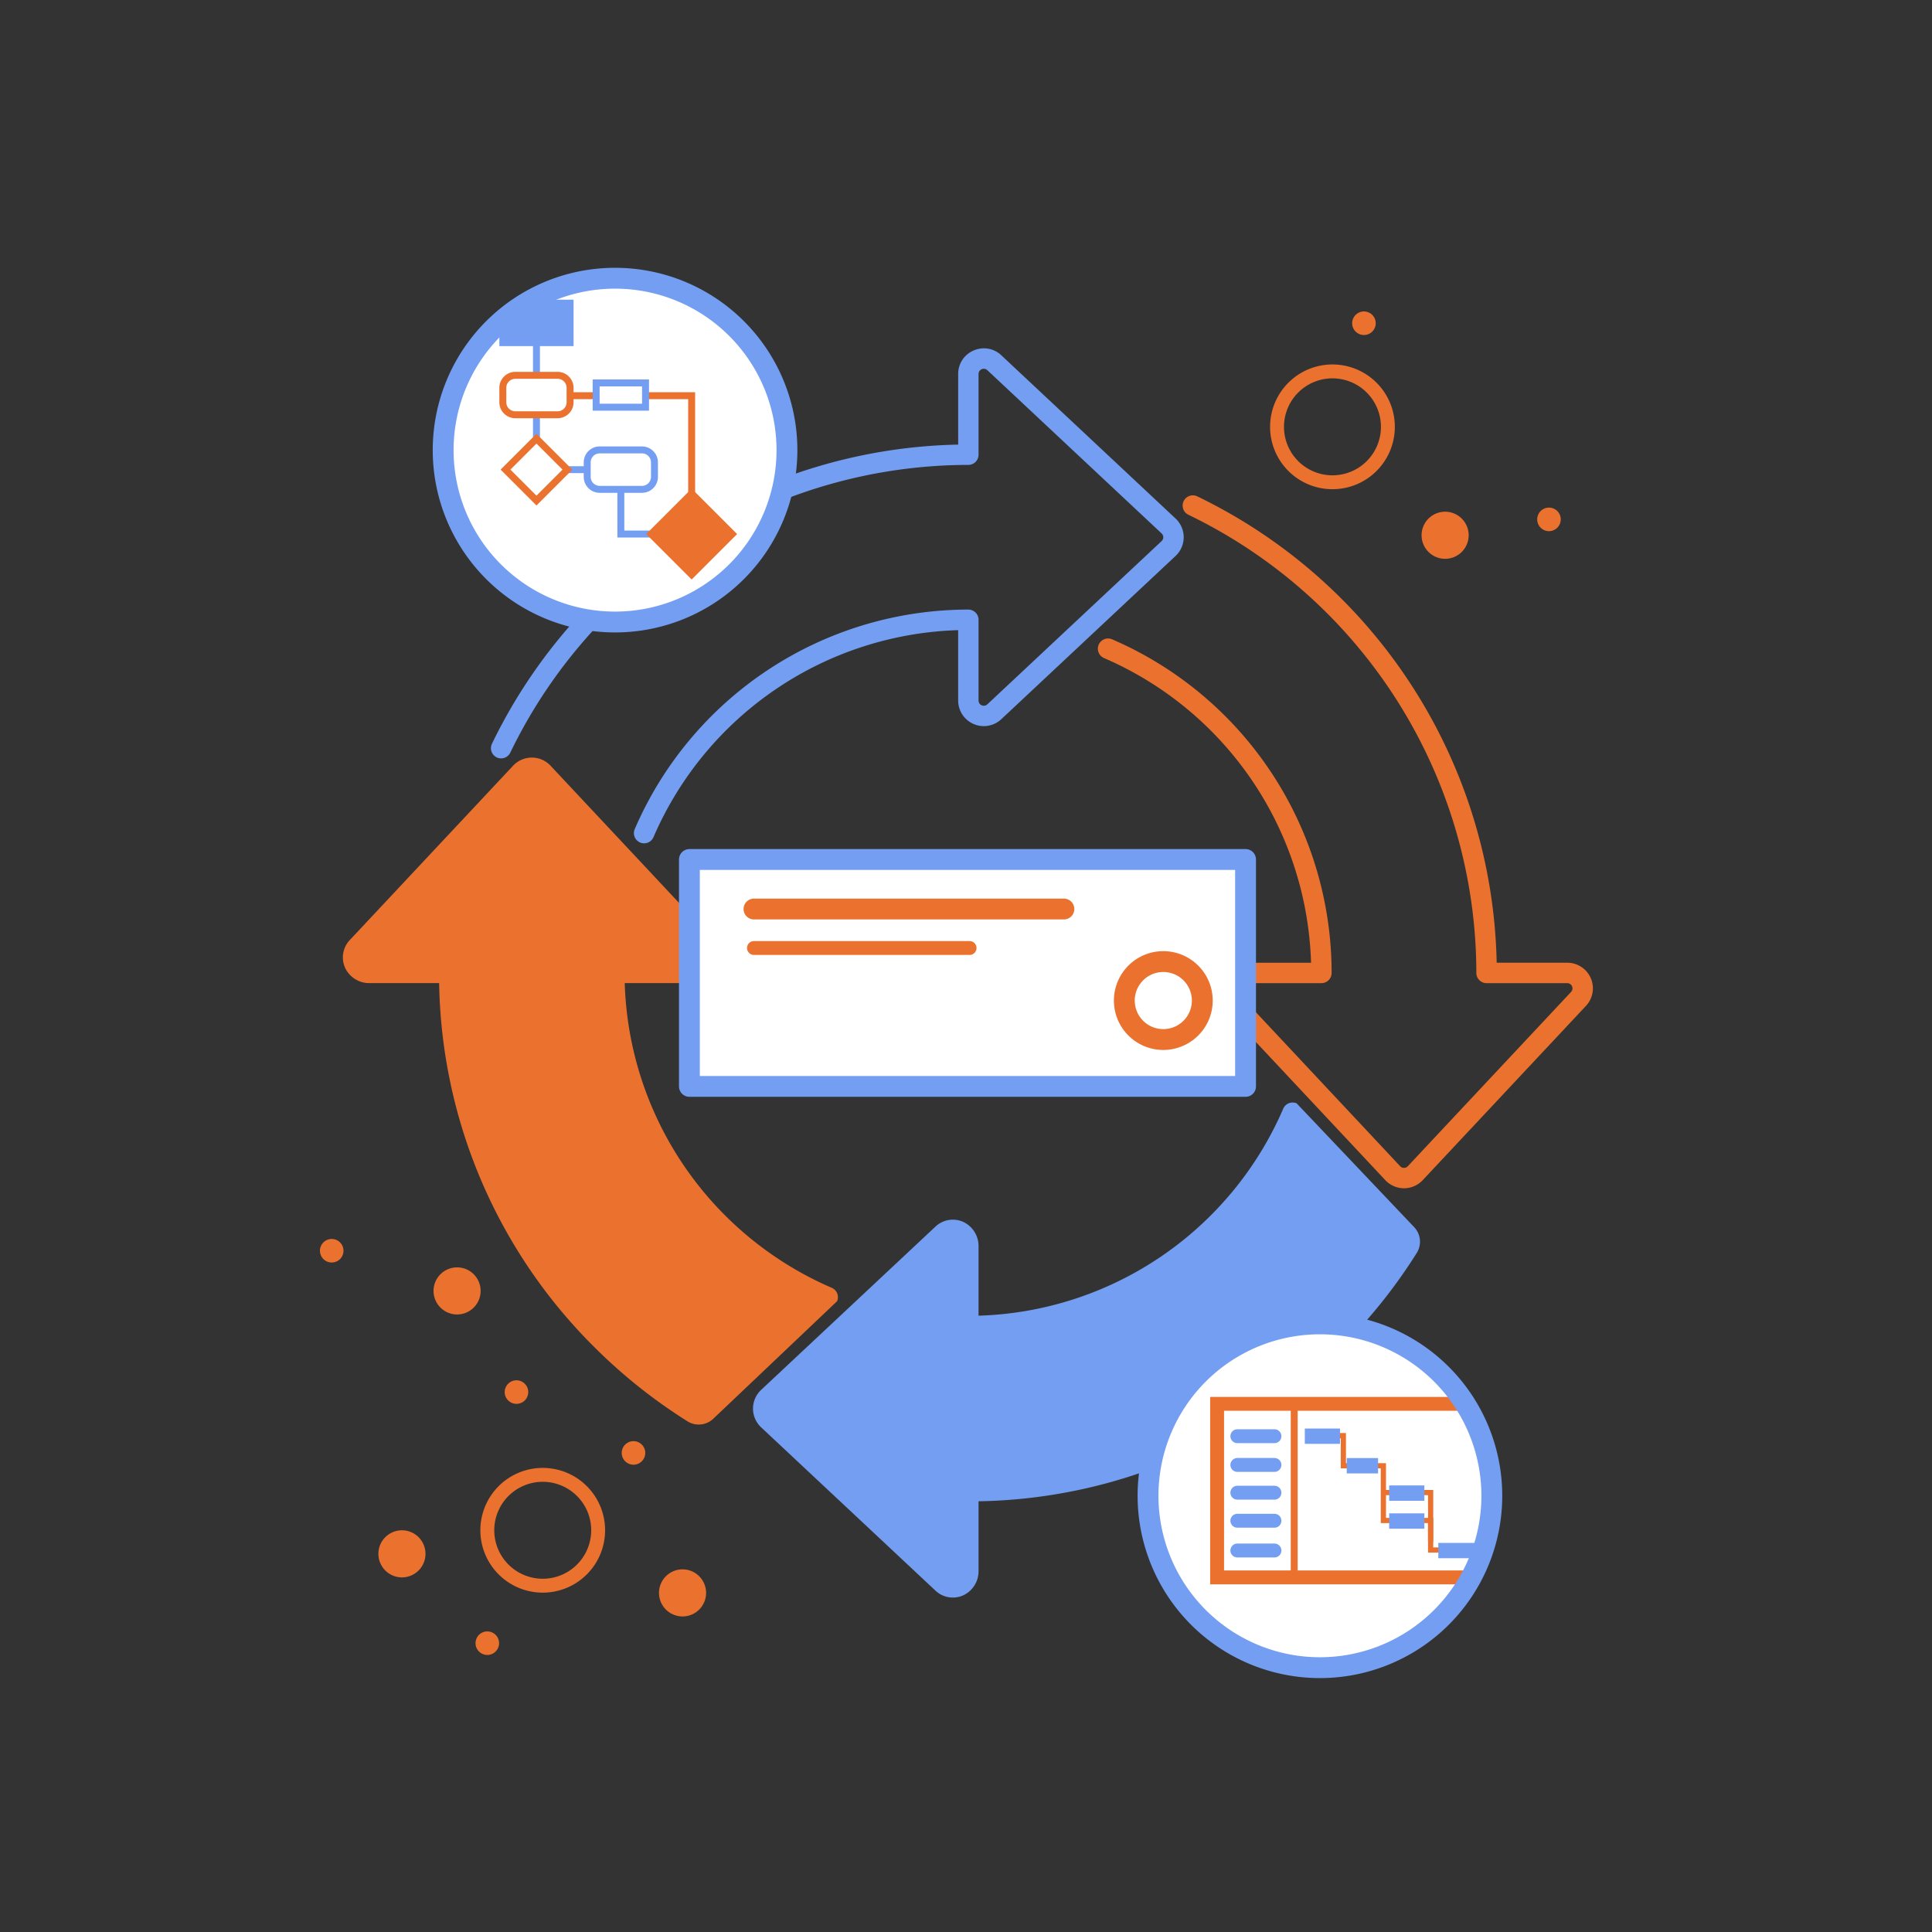 <svg xmlns="http://www.w3.org/2000/svg" xmlns:xlink="http://www.w3.org/1999/xlink" width="278" height="278" viewBox="0 0 278 278">
  <rect x="0" y="0" width="278" height="278" fill="#333333" stroke="none"/>
  <defs>
    <clipPath id="clip-path">
      <path id="Path_871" data-name="Path 871" d="M1496.857,1883.114a24.734,24.734,0,1,0,24.734-24.734,24.733,24.733,0,0,0-24.734,24.734" fill="none"/>
    </clipPath>
    <clipPath id="clip-path-2">
      <path id="Path_878" data-name="Path 878" d="M1395.432,1732.653a24.734,24.734,0,1,0,24.734-24.734,24.734,24.734,0,0,0-24.734,24.734" fill="none"/>
    </clipPath>
    <clipPath id="clip-PROJECT_VISUALIZATION">
      <rect width="278" height="278"/>
    </clipPath>
  </defs>
  <g id="PROJECT_VISUALIZATION" data-name="PROJECT VISUALIZATION" clip-path="url(#clip-PROJECT_VISUALIZATION)">
    <path id="Path_860" data-name="Path 860" d="M1555.217,1741.063a1.694,1.694,0,1,1-2.224.892,1.694,1.694,0,0,1,2.224-.892" transform="translate(-1331.665 -1667.885)" fill="#eb722e"/>
    <path id="Path_881" data-name="Path 881" d="M1407.675,1868.194a1.694,1.694,0,1,1-1.694-1.694,1.693,1.693,0,0,1,1.694,1.694" transform="translate(-1331.665 -1667.885)" fill="#eb722e"/>
    <path id="Path_882" data-name="Path 882" d="M1424.513,1876.95a1.694,1.694,0,1,1-1.694-1.694,1.694,1.694,0,0,1,1.694,1.694" transform="translate(-1331.665 -1667.885)" fill="#eb722e"/>
    <path id="Path_888" data-name="Path 888" d="M1381.091,1847.856a1.694,1.694,0,1,1-1.694-1.694,1.694,1.694,0,0,1,1.694,1.694" transform="translate(-1331.665 -1667.885)" fill="#eb722e"/>
    <path id="Path_883" data-name="Path 883" d="M1403.479,1904.326a1.694,1.694,0,1,1-1.694-1.694,1.694,1.694,0,0,1,1.694,1.694" transform="translate(-1331.665 -1667.885)" fill="#eb722e"/>
    <path id="Path_863" data-name="Path 863" d="M1528.592,1712.836a1.695,1.695,0,1,1-2.224.893,1.7,1.7,0,0,1,2.224-.893" transform="translate(-1331.665 -1667.885)" fill="#eb722e"/>
    <path id="Path_861" data-name="Path 861" d="M1540.939,1741.79a3.388,3.388,0,1,1-4.447,1.784,3.387,3.387,0,0,1,4.447-1.784" transform="translate(-1331.665 -1667.885)" fill="#eb722e"/>
    <path id="Path_884" data-name="Path 884" d="M1392.889,1891.47a3.388,3.388,0,1,1-3.388-3.388,3.388,3.388,0,0,1,3.388,3.388" transform="translate(-1331.665 -1667.885)" fill="#eb722e"/>
    <path id="Path_885" data-name="Path 885" d="M1433.266,1897.091a3.388,3.388,0,1,1-3.388-3.388,3.388,3.388,0,0,1,3.388,3.388" transform="translate(-1331.665 -1667.885)" fill="#eb722e"/>
    <path id="Path_886" data-name="Path 886" d="M1400.824,1853.637a3.388,3.388,0,1,1-3.388-3.387,3.388,3.388,0,0,1,3.388,3.387" transform="translate(-1331.665 -1667.885)" fill="#eb722e"/>
    <path id="Path_864" data-name="Path 864" d="M1526.53,1721.97a7.975,7.975,0,1,1-10.467,4.2A7.974,7.974,0,0,1,1526.53,1721.97Z" transform="translate(-1331.665 -1667.885)" fill="none" stroke="#eb722e" stroke-miterlimit="10" stroke-width="2"/>
    <path id="Path_887" data-name="Path 887" d="M1417.734,1888.082a7.974,7.974,0,1,1-7.974-7.976A7.974,7.974,0,0,1,1417.734,1888.082Z" transform="translate(-1331.665 -1667.885)" fill="none" stroke="#eb722e" stroke-miterlimit="10" stroke-width="2"/>
    <path id="Path_862" data-name="Path 862" d="M1502.7,1741.972a73.287,73.287,0,0,1,41.4,65.913,1.468,1.468,0,0,0,1.468,1.468h11.611a.751.751,0,0,1,.549,1.265l-23.491,25.077a.751.751,0,0,1-1.1,0l-23.49-25.077a.751.751,0,0,1,.548-1.265h11.61a1.47,1.47,0,0,0,1.469-1.468,52.294,52.294,0,0,0-31.582-48.005,1.468,1.468,0,0,0-1.167,2.695,49.36,49.36,0,0,1,29.79,43.841H1510.2a3.688,3.688,0,0,0-2.692,6.209L1531,1837.7a3.689,3.689,0,0,0,5.383,0l23.491-25.078a3.688,3.688,0,0,0-2.692-6.209h-10.156a76.236,76.236,0,0,0-43.05-67.09,1.469,1.469,0,1,0-1.275,2.646" transform="translate(-1331.665 -1667.885)" fill="#eb722e"/>
    <path id="Path_865" data-name="Path 865" d="M1452.114,1855.122a1.468,1.468,0,0,0-.764-1.931,49.365,49.365,0,0,1-29.79-43.842h9.953a3.837,3.837,0,0,0,3.507-2.125,3.64,3.64,0,0,0-.649-4.084l-23.49-25.078a3.687,3.687,0,0,0-5.383,0l-23.491,25.078a3.64,3.64,0,0,0-.648,4.084,3.836,3.836,0,0,0,3.507,2.125h9.989a75.521,75.521,0,0,0,22.256,52.3,76.591,76.591,0,0,0,13.463,10.744,3.043,3.043,0,0,0,3.716-.352Z" transform="translate(-1331.665 -1667.885)" fill="#eb722e"/>
    <path id="Path_866" data-name="Path 866" d="M1518.244,1826.649a1.467,1.467,0,0,0-1.931.765,49.365,49.365,0,0,1-43.842,29.789v-9.953a3.838,3.838,0,0,0-2.125-3.507,3.642,3.642,0,0,0-4.084.649l-25.078,23.49a3.687,3.687,0,0,0,0,5.383l25.077,23.491a3.644,3.644,0,0,0,4.085.65,3.84,3.84,0,0,0,2.125-3.509v-9.989a75.517,75.517,0,0,0,52.3-22.256,76.554,76.554,0,0,0,10.745-13.463,3.043,3.043,0,0,0-.352-3.716Z" transform="translate(-1331.665 -1667.885)" fill="#749ef1"/>
    <path id="Path_867" data-name="Path 867" d="M1403.132,1776.867a1.469,1.469,0,0,0,1.96-.686,73.3,73.3,0,0,1,65.91-41.4,1.469,1.469,0,0,0,1.469-1.469V1721.7a.751.751,0,0,1,1.265-.548l25.077,23.49a.75.75,0,0,1,0,1.1l-25.077,23.491a.751.751,0,0,1-1.265-.548v-11.611A1.47,1.47,0,0,0,1471,1755.6a52.3,52.3,0,0,0-48,31.582,1.468,1.468,0,1,0,2.695,1.166,49.361,49.361,0,0,1,43.841-29.789v10.121a3.688,3.688,0,0,0,6.209,2.692l25.078-23.491a3.688,3.688,0,0,0,0-5.383l-25.077-23.491a3.648,3.648,0,0,0-2.5-1,3.726,3.726,0,0,0-1.485.312,3.639,3.639,0,0,0-2.221,3.384v10.155a76.236,76.236,0,0,0-67.087,43.048,1.467,1.467,0,0,0,.685,1.96" transform="translate(-1331.665 -1667.885)" fill="#749ef1"/>
    <g id="Group_177" data-name="Group 177" transform="translate(-1331.665 -1667.885)" clip-path="url(#clip-path)">
      <path id="Path_868" data-name="Path 868" d="M1546.089,1883.264a24.734,24.734,0,1,1-24.734-24.734,24.734,24.734,0,0,1,24.734,24.734" fill="#fff"/>
      <rect id="Rectangle_457" data-name="Rectangle 457" width="39.529" height="24.97" transform="translate(1506.797 1869.888)" fill="#fff"/>
      <rect id="Rectangle_458" data-name="Rectangle 458" width="39.529" height="24.97" transform="translate(1506.797 1869.888)" fill="none" stroke="#eb722e" stroke-miterlimit="10" stroke-width="2"/>
      <line id="Line_110" data-name="Line 110" x2="5.34" transform="translate(1509.709 1874.543)" fill="none" stroke="#749ef1" stroke-linecap="round" stroke-linejoin="round" stroke-width="2"/>
      <line id="Line_111" data-name="Line 111" y2="23.936" transform="translate(1517.892 1870.764)" fill="none" stroke="#eb722e" stroke-linecap="round" stroke-linejoin="round" stroke-width="1"/>
      <line id="Line_112" data-name="Line 112" x2="5.34" transform="translate(1509.709 1878.677)" fill="none" stroke="#749ef1" stroke-linecap="round" stroke-linejoin="round" stroke-width="2"/>
      <line id="Line_113" data-name="Line 113" x2="5.34" transform="translate(1509.709 1882.673)" fill="none" stroke="#749ef1" stroke-linecap="round" stroke-linejoin="round" stroke-width="2"/>
      <line id="Line_114" data-name="Line 114" x2="5.34" transform="translate(1509.709 1886.708)" fill="none" stroke="#749ef1" stroke-linecap="round" stroke-linejoin="round" stroke-width="2"/>
      <line id="Line_115" data-name="Line 115" x2="5.34" transform="translate(1509.709 1890.99)" fill="none" stroke="#749ef1" stroke-linecap="round" stroke-linejoin="round" stroke-width="2"/>
      <path id="Path_869" data-name="Path 869" d="M1523.648,1874.465h1.318v4.331h5.756v7.874h6.8v4.251h4.854" fill="none" stroke="#eb722e" stroke-miterlimit="10" stroke-width="0.75"/>
      <path id="Path_870" data-name="Path 870" d="M1530.722,1882.653h6.8v7.008" fill="none" stroke="#eb722e" stroke-miterlimit="10" stroke-width="0.75"/>
      <rect id="Rectangle_459" data-name="Rectangle 459" width="5.062" height="2.205" transform="translate(1519.418 1873.441)" fill="#749ef1"/>
      <rect id="Rectangle_460" data-name="Rectangle 460" width="4.508" height="2.205" transform="translate(1525.451 1877.692)" fill="#749ef1"/>
      <rect id="Rectangle_461" data-name="Rectangle 461" width="5.065" height="2.205" transform="translate(1531.554 1881.629)" fill="#749ef1"/>
      <rect id="Rectangle_462" data-name="Rectangle 462" width="5.065" height="2.205" transform="translate(1531.554 1885.645)" fill="#749ef1"/>
      <rect id="Rectangle_463" data-name="Rectangle 463" width="5.621" height="2.205" transform="translate(1538.628 1889.897)" fill="#749ef1"/>
    </g>
    <path id="Path_872" data-name="Path 872" d="M1546.326,1883.115a24.734,24.734,0,1,1-24.734-24.734A24.734,24.734,0,0,1,1546.326,1883.115Z" transform="translate(-1331.665 -1667.885)" fill="none" stroke="#749ef1" stroke-miterlimit="10" stroke-width="3"/>
    <g id="Group_178" data-name="Group 178" transform="translate(-1331.665 -1667.885)" clip-path="url(#clip-path-2)">
      <path id="Path_873" data-name="Path 873" d="M1395.45,1732.708a24.734,24.734,0,1,0,24.734-24.734,24.733,24.733,0,0,0-24.734,24.734" fill="#fff"/>
      <line id="Line_116" data-name="Line 116" y2="21.11" transform="translate(1408.858 1714.35)" fill="none" stroke="#749ef1" stroke-miterlimit="10" stroke-width="1"/>
      <path id="Path_874" data-name="Path 874" d="M1421,1734.12v10.611h7.529" fill="none" stroke="#749ef1" stroke-miterlimit="10" stroke-width="1"/>
      <path id="Path_875" data-name="Path 875" d="M1431.188,1741.331V1724.82h-19.566" fill="none" stroke="#eb722e" stroke-miterlimit="10" stroke-width="1"/>
      <line id="Line_117" data-name="Line 117" x2="12.639" transform="translate(1410.051 1735.465)" fill="none" stroke="#749ef1" stroke-miterlimit="10" stroke-width="1"/>
      <rect id="Rectangle_464" data-name="Rectangle 464" width="9.68" height="5.678" transform="translate(1404.018 1711.51)" fill="#749ef1"/>
      <rect id="Rectangle_465" data-name="Rectangle 465" width="9.68" height="5.678" transform="translate(1404.018 1711.51)" fill="none" stroke="#749ef1" stroke-miterlimit="10" stroke-width="1"/>
      <rect id="Rectangle_466" data-name="Rectangle 466" width="7.108" height="3.492" transform="translate(1417.445 1722.983)" fill="#fff"/>
      <rect id="Rectangle_467" data-name="Rectangle 467" width="7.108" height="3.492" transform="translate(1417.445 1722.983)" fill="none" stroke="#749ef1" stroke-miterlimit="10" stroke-width="1"/>
      <path id="Path_876" data-name="Path 876" d="M1411.9,1727.569h-6.077a1.8,1.8,0,0,1-1.8-1.8v-2.075a1.8,1.8,0,0,1,1.8-1.8h6.077a1.8,1.8,0,0,1,1.8,1.8v2.075a1.8,1.8,0,0,1-1.8,1.8" fill="#fff"/>
      <path id="Rectangle_468" data-name="Rectangle 468" d="M1.8,0H7.878a1.8,1.8,0,0,1,1.8,1.8V3.876a1.8,1.8,0,0,1-1.8,1.8H1.8A1.8,1.8,0,0,1,0,3.877V1.8A1.8,1.8,0,0,1,1.8,0Z" transform="translate(1404.017 1721.891)" fill="none" stroke="#eb722e" stroke-miterlimit="10" stroke-width="1"/>
      <path id="Path_877" data-name="Path 877" d="M1424.037,1738.3h-6.077a1.8,1.8,0,0,1-1.8-1.8v-2.076a1.8,1.8,0,0,1,1.8-1.8h6.077a1.8,1.8,0,0,1,1.8,1.8v2.076a1.8,1.8,0,0,1-1.8,1.8" fill="#fff"/>
      <path id="Rectangle_469" data-name="Rectangle 469" d="M1.8,0H7.879a1.8,1.8,0,0,1,1.8,1.8V3.877a1.8,1.8,0,0,1-1.8,1.8H1.8A1.8,1.8,0,0,1,0,3.876V1.8A1.8,1.8,0,0,1,1.8,0Z" transform="translate(1416.159 1732.621)" fill="none" stroke="#749ef1" stroke-miterlimit="10" stroke-width="1"/>
      <rect id="Rectangle_470" data-name="Rectangle 470" width="6.299" height="6.299" transform="translate(1404.404 1735.46) rotate(-45.001)" fill="#fff"/>
      <rect id="Rectangle_471" data-name="Rectangle 471" width="6.299" height="6.299" transform="translate(1404.404 1735.46) rotate(-45.001)" fill="none" stroke="#eb722e" stroke-miterlimit="10" stroke-width="1"/>
      <rect id="Rectangle_472" data-name="Rectangle 472" width="7.25" height="7.25" transform="translate(1426.062 1744.731) rotate(-44.995)" fill="#eb722e"/>
      <rect id="Rectangle_473" data-name="Rectangle 473" width="7.25" height="7.25" transform="translate(1426.062 1744.731) rotate(-44.995)" fill="none" stroke="#eb722e" stroke-miterlimit="10" stroke-width="2"/>
    </g>
    <path id="Path_879" data-name="Path 879" d="M1395.432,1732.654a24.734,24.734,0,1,0,24.734-24.734A24.734,24.734,0,0,0,1395.432,1732.654Z" transform="translate(-1331.665 -1667.885)" fill="none" stroke="#749ef1" stroke-miterlimit="10" stroke-width="3"/>
    <rect id="Rectangle_474" data-name="Rectangle 474" width="80.025" height="32.65" transform="translate(99.201 123.674)" fill="#fff"/>
    <rect id="Rectangle_475" data-name="Rectangle 475" width="80.025" height="32.65" transform="translate(99.201 123.674)" fill="none" stroke="#749ef1" stroke-linecap="round" stroke-linejoin="round" stroke-width="3"/>
    <line id="Line_118" data-name="Line 118" x2="44.596" transform="translate(108.491 130.801)" fill="none" stroke="#eb722e" stroke-linecap="round" stroke-linejoin="round" stroke-width="3"/>
    <line id="Line_119" data-name="Line 119" x2="31.022" transform="translate(108.491 136.41)" fill="none" stroke="#eb722e" stroke-linecap="round" stroke-linejoin="round" stroke-width="2"/>
    <path id="Path_880" data-name="Path 880" d="M1504.665,1811.858a5.609,5.609,0,1,1-5.61-5.61A5.61,5.61,0,0,1,1504.665,1811.858Z" transform="translate(-1331.665 -1667.885)" fill="none" stroke="#eb722e" stroke-linecap="round" stroke-linejoin="round" stroke-width="3"/>
  </g>
</svg>
